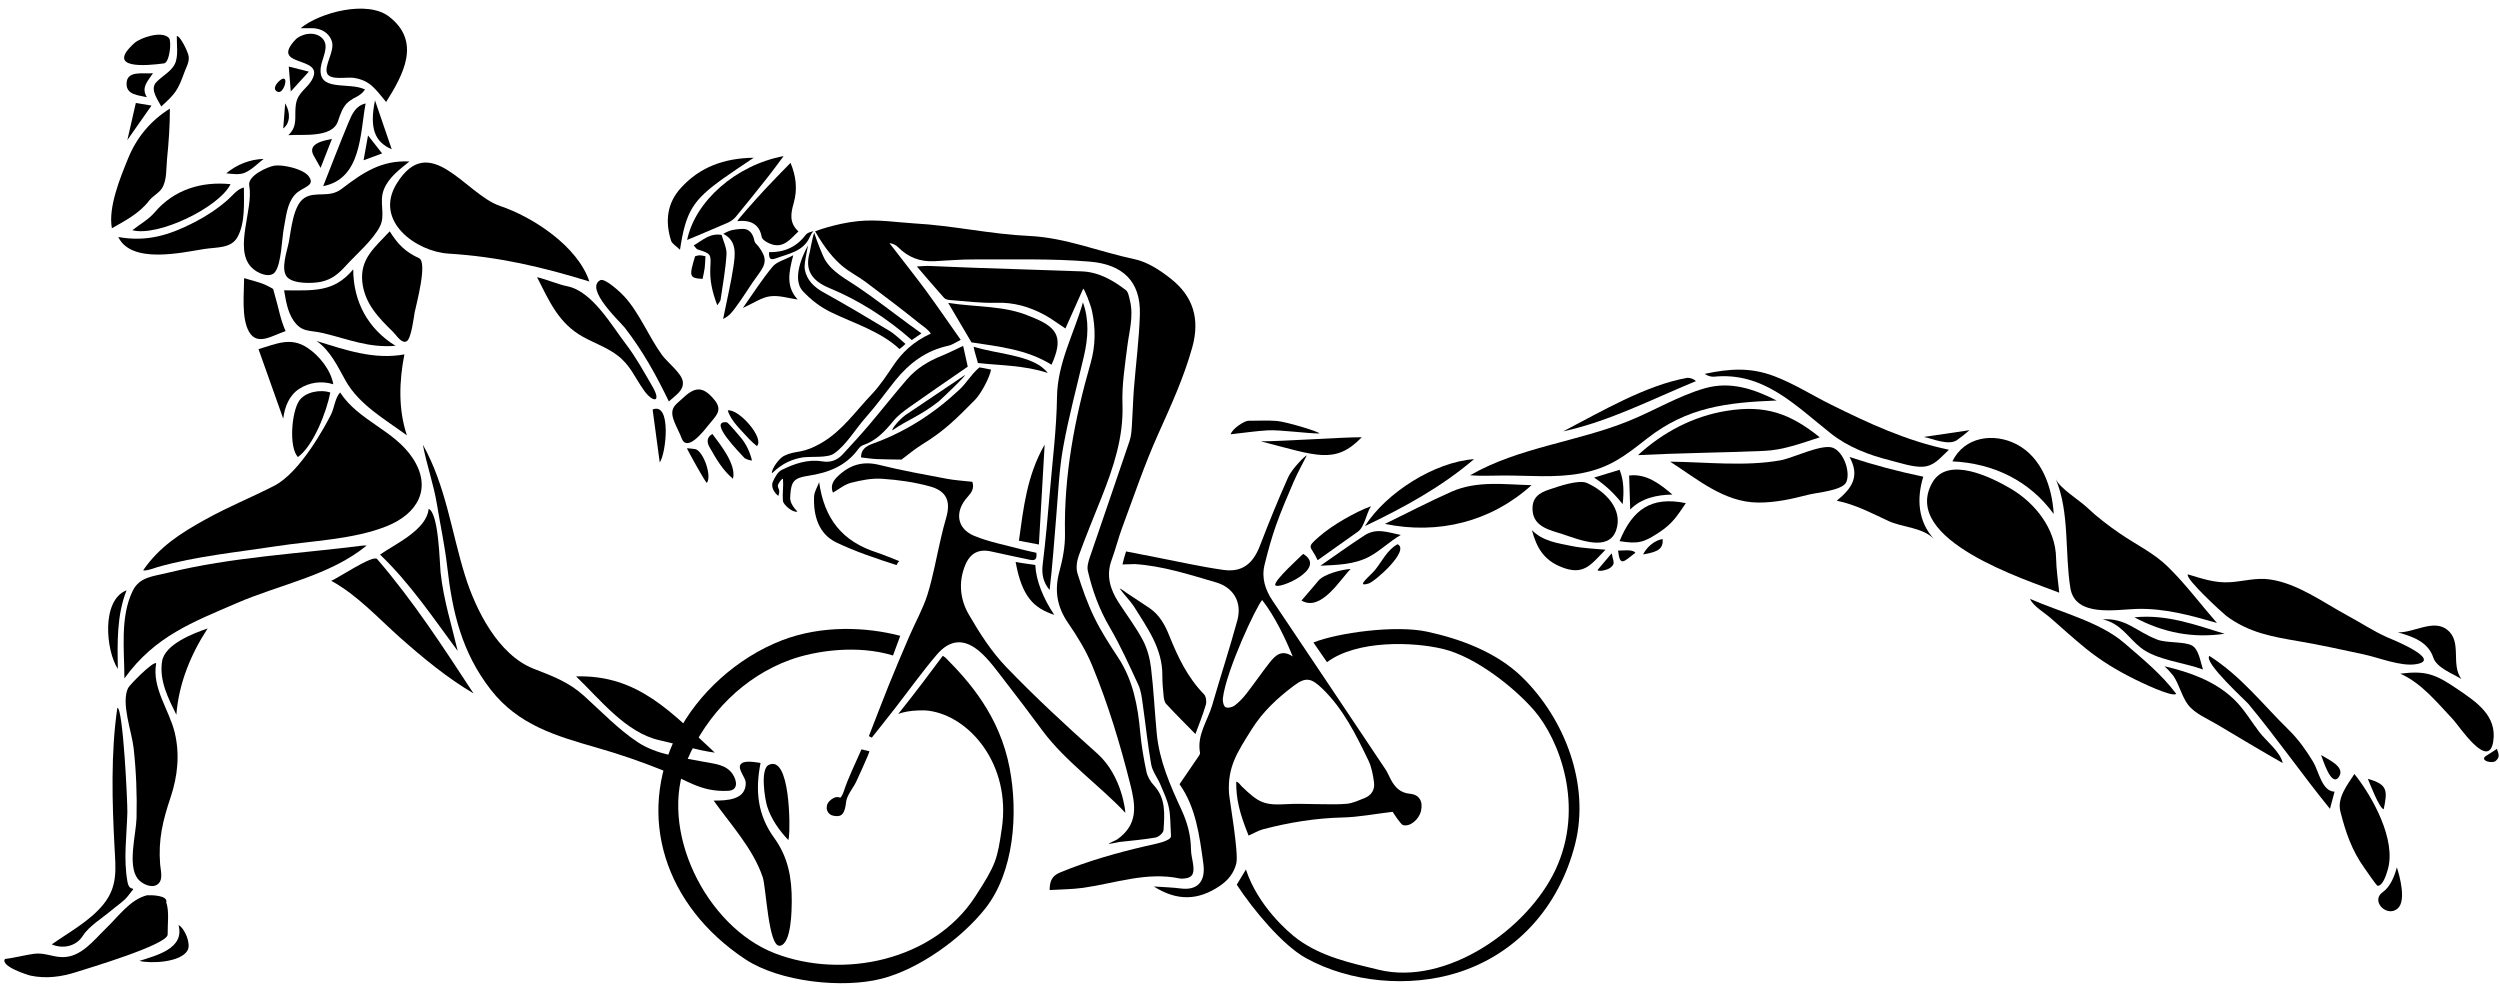 <?xml version="1.0" encoding="UTF-8"?><svg xmlns="http://www.w3.org/2000/svg" xmlns:xlink="http://www.w3.org/1999/xlink" height="1375.8" preserveAspectRatio="xMidYMid meet" version="1.0" viewBox="301.5 479.0 3478.7 1375.8" width="3478.7" zoomAndPan="magnify"><g><g id="change1_50"><path d="M2114.8,1249.7c-3.3,3.5-41,37.3-38.8,43.4C2078.6,1300.5,2149.7,1270.7,2114.8,1249.7z"/><path d="M2352.6,1117.9c-54.7,3.9-122.2,46.4-151.8,93.1C2254.5,1185.5,2307.2,1156.7,2352.6,1117.9z"/><path d="M2136,1287.1c-7.7,9.3-15.6,18.3-23.5,27.5c27,16.3,54-29.5,68.4-43.9C2169,1271.4,2143.9,1277.6,2136,1287.1z"/><path d="M2191.1,1218.7c9.2-6.5,11.8-26.1,18.1-35.3c-22.1,8.1-53.7,26.2-71.8,42c-19.4,16.9-12.1,12.1-2.4,33.1 C2153.8,1245.2,2172.4,1231.9,2191.1,1218.7z"/><path d="M2246.2,1236.3c-14.6,7.8-21.6,23.9-31.6,36.1c-6.3,7.8-28.2,24.5-8.6,18.5C2214.8,1288.2,2263.9,1244.9,2246.2,1236.3z"/><path d="M2553,1245.2c2.7,23.1,7.7,15.4,24,3C2574.1,1242.9,2558,1245.3,2553,1245.2z"/><path d="M2489.7,1239c-20.2-4-41.2-6.8-56.5-22.2c6.5,24.4,16.5,41.6,41.1,51.3c30.8,12.2,40.4-2.8,61.2-24.2 C2520.2,1242.4,2504.8,1242,2489.7,1239z"/><path d="M2200,1224.1c-20.8,13.5-40.8,28-61.2,42.1c23.6-1.2,47.4-1.4,68.7-13c15.3-8.3,28-21.2,43.2-29.8 C2231.6,1219.5,2216.7,1213.3,2200,1224.1z"/><path d="M2524.4,1272.2c2.1,3,14.4-0.6,17.6-3c7.7-6,4.5-8,2.1-20.3C2537.5,1256.7,2530.9,1264.4,2524.4,1272.2z"/><path d="M2321.4,1163.1c-31.4,13.9-61.9,29.9-92.8,44.9c73.9,15.2,147.4-2.7,204-53.9C2395.3,1153.2,2356.6,1147.5,2321.4,1163.1z"/><path d="M3018.2,1121c56.7,2.6,107.3,26.7,141,73.2c-2.2-37.5-16.5-78.6-51.7-97C3076.1,1080.9,3035,1086.3,3018.2,1121z"/><path d="M3227.2,1340.8c25.4,5.7,35.3,25.3,52.9,39.3c21.8,17.4,60.8,20.8,86.8,30.5c-3.8-12-6-28.1-15.2-33.3 c-10.5-5.9-35.6-3.3-48.4-8.3C3273.9,1357.7,3259.8,1338.7,3227.2,1340.8z"/><path d="M3182.4,1297.4c6.7,40.9,63.9,29.7,92.2,28.9c39.2-1.1,74.4,8.9,111.7,19.5c-22.7-25.9-44.1-54.8-68.8-78.7 c-19.6-19-44-30.4-66.3-45.8c-16.3-11.2-31.7-22.9-46-36.5c-10.5-9.9-37.9-26.7-43.2-39.3 C3181.6,1191.8,3174.4,1248.5,3182.4,1297.4z"/><path d="M2509.8,1151.1c-11.8-5.3-40.9,5.2-52.4,9c-14.6,4.8-24.8,11.6-23.3,29.8c1.9,22.5,24.3,26.7,42.1,32.5 c22.9,7.5,63.6,24.7,74.1-5.5C2560.5,1187.4,2534.8,1162.3,2509.8,1151.1z"/><path d="M3024.3,1091.6c6.2-4.4,12.1-9,17.7-14c-21.1,3.1-42.2,6.3-63.4,9.4C2990.7,1089.5,3012.5,1099.2,3024.3,1091.6z"/><path d="M2685.9,1003.2c69-7.2,113.2,39.3,163,78.8c24.2,19.2,53.4,30.3,83.1,37.7c13.5,3.4,31.3,9.6,45.3,8.7 c16-1,24-12.5,36.1-23.6c-58.3-12-111.9-36.8-165.1-63.3c-26.3-13.1-50.7-28.8-78.3-39.2c-33.2-12.5-62.2-10.3-96.4-3.1 C2677.2,1001.8,2681.4,1003.2,2685.9,1003.2z"/><path d="M2392.1,1140.7c35.9-0.3,73.3,3.7,108.9-3c40.3-7.5,61.1-24,92.4-48.5c56-43.9,111.4-50.2,180.3-52.9 c-31.9-16.1-64.3-27.2-100-17c-35.8,10.2-70.3,31-104.9,45.1c-72.1,29.5-154.4,37-221.7,76C2362,1141.5,2377,1140.8,2392.1,1140.7 z"/><path d="M2555.1,1132.7c-11.8,3.6-23.6,7.2-35.4,10.8c16.5,11.3,27.2,21.3,39.7,37C2561.2,1164.3,2561.4,1148,2555.1,1132.7z"/><path d="M2649.6,1004.7c-57.9,10.1-121.1,47.6-173.1,74.6c64.8-14.1,124-45,184.9-70C2658.1,1006.3,2654.1,1004.8,2649.6,1004.7z"/><path d="M3687.5,1394.3c4.5,13.8,27.8,22.6,39,29.5c-15.4-20.6,1.7-52-20.1-68.8c-19.1-14.7-46.3,4.7-68.5,3.9 C3658.3,1364.6,3680.2,1371.9,3687.5,1394.3z"/><path d="M3271.5,1338c40.2,21.5,81.1,29.3,125.5,22.9C3356.2,1348.5,3316.6,1333.4,3271.5,1338z"/><path d="M3325.9,1419.7c8.1,12.3,11.6,28.3,19.9,39.5c9.3,12.6,27.5,20,40.6,27.8c30.4,18,60.7,36.4,91.5,53.8 c-3.4-15.8-23.1-30.7-32.7-43.3c-12-15.8-21.6-32.7-36.2-46.4c-26.3-24.7-61.1-37-95.7-45 C3317.9,1410.2,3322.1,1414.8,3325.9,1419.7z"/><path d="M3430.2,1458.6c39.4,47.4,74.6,98.1,113.4,145.9c2.1-8,4.3-15.9,6.4-23.9c-17.7-0.4-21.9-28.5-29.9-41.7 c-9.7-15.9-20.2-30.8-33.5-43.9c-37.3-36.5-66.2-74.8-110.8-103.3C3367.3,1400.5,3426.2,1453.8,3430.2,1458.6z"/><path d="M3555.8,1560.3c10.3-14.1-15.4-24.8-24.6-30.7C3533.8,1535.7,3545.3,1574.8,3555.8,1560.3z"/><path d="M3663.4,1403.2c38.2-6.1-35.9-35.6-40.8-37.7c-18.9-8.5-37-20.5-55.2-30.3c-33.6-18.2-68.7-44.3-107.2-49.9 c-19.3-2.8-36.1,2.5-55.1,3.8c-20.9,1.5-39.4-4.9-59.2-10.9c-4.8,5.4,49.2,54.6,53.2,57.6c31.2,23.6,64.3,29.2,101.8,35.6 c29.9,5.1,59.7,11.7,89.4,18.1C3611.6,1394,3642,1406.7,3663.4,1403.2z"/><path d="M2587.8,1250.5c22-3.6,28-8.4,27.3-21.4C2604.8,1230.4,2593.2,1239.5,2587.8,1250.5z"/><path d="M3759.5,1531.7c-6.6,6.2,10.1,10,14.6,6.2c6.1-5.3,4.7-9,1.7-17C3776.5,1521.1,3759,1531.8,3759.5,1531.7z"/><path d="M3770.8,1510.6c5.5-35.8-23.6-54.9-49.5-72.5c-30.4-20.7-43.6-26.3-79.9-21.7c29.9,13.1,52,41.1,73.9,64.2 C3722.8,1488.5,3764.5,1552.1,3770.8,1510.6z"/><path d="M3558.1,1608.2c7.3,28.9,16,54.4,33.5,78.7c1.2,1.7,16.9,24.7,18.3,24.7c7.7,0,12.4-16.8,13.9-21.8 c12.9-41.7-21.5-103.1-46.2-133.8C3567.9,1571.1,3553.3,1588.8,3558.1,1608.2z"/><path d="M2870.6,1149.8c6-13.9-3.4-41.4-18.3-47.6c-15.1-6.3-56.2,14.3-73.2,17.3c-49.7,8.9-103.3,2.4-153.6,1.9 c37.9,24.3,74.9,56.4,122,56.9c24.4,0.2,46.9-4.9,70.2-10.9C2829.1,1164.4,2865.4,1161.7,2870.6,1149.8z"/><path d="M2756.3,1106.4c26.7-1.1,52.2-10.8,77.4-18.9c-41.5-33.3-75.7-45.5-129.8-36.8c-46.5,7.5-88.7,29.9-123.2,61.6 C2639.2,1109.3,2697.7,1108.9,2756.3,1106.4z"/><path d="M2568.4,1140.7c0.5,15.8,1,31.5,1.5,47.3c15.5-15.9,37.3-20.5,58.7-20.8C2611.6,1152.6,2592.3,1137.6,2568.4,1140.7z"/><path d="M2555.1,1232c25.8,4,33.1,2.5,56.4-13.1c17.3-11.6,24.1-22.4,35.8-39.8C2599.5,1169.3,2573.2,1187.5,2555.1,1232z"/><path d="M3162.5,1255.5c-0.6-40.6-29.1-76.5-63-96.5c-26.4-15.5-87.8-46.5-109.3-8.3c-44.9,79.8,131.3,135.2,176.7,153 C3165.3,1287.7,3162.8,1271.7,3162.5,1255.5z"/><path d="M3257.3,1373.7c-33.7-29.3-90.2-43.3-131.1-61.4c4.4,10.1,20.6,19.6,28.8,26.8c16,14.1,31.9,28.4,48.4,41.9 c21,17.1,43.9,31,68.2,43c6.2,3.1,52.3,25.7,58.1,20.5C3309,1416.9,3283.3,1396.2,3257.3,1373.7z"/><path d="M2977.7,1142.3c-35.2-7.3-68.4-16.1-102.6-27.4c14.5,26.4,4,43.2-17.8,60.8c26.5,5.5,48,17.2,72.1,28.3 c20.2,9.2,46.9,8.6,63.1,24.9C2970.2,1204.4,2968.3,1172.8,2977.7,1142.3z"/><path d="M3617.1,1720.3c-17.8,12.4,6.2,36.4,21.1,22.5c11.6-10.8,2.5-44.7-1.5-56.9C3633.5,1697.8,3627.8,1712.8,3617.1,1720.3z"/><path d="M3618.4,1605c5.5-26.6,5.3-34.4-22.1-42.3C3598.3,1567.2,3612.2,1604.2,3618.4,1605z"/></g><g id="change1_2"><path d="M823.3,618.7c-7.7,38-0.9,57.7,23.3,68C839.4,665.5,831.5,642.7,823.3,618.7z"/></g><g id="change1_3"><path d="M786.2,650c-12.1,29.2-23.4,58.6-35,88c53.3-10.2,51.3-73.2,59-115C796.3,626,791.1,638.2,786.2,650z"/></g><g id="change1_4"><path d="M807.4,702c8.6-3.2,17.2-6.3,25.8-9.5c-6.5-8.3-13.1-16.6-19.6-25C811.5,679.1,809.4,690.5,807.4,702z"/></g><g id="change1_5"><path d="M1091.2,877.4c-14.5-3-28-9.3-42.4-12.7c17,33.3,29.9,64.2,64.1,83.1c16,8.9,33.2,14.6,47.9,25.8 c18,13.8,23.9,30.5,36.6,48.4c12.5,17.7,25.3,17.6,11.8-5.5c-11.6-19.8-22.5-40-36.4-58.2C1152.7,932.1,1125.8,884.5,1091.2,877.4z"/></g><g id="change1_6"><path d="M853.4,734.6c-31.9,51.9,26.8,94.4,72.2,97.3c69.4,4.3,129.7,18.4,196,38.8c-16.4-49.1-78.2-89.6-124.5-105.2 C949.3,749.3,899.4,659.8,853.4,734.6z"/></g><g id="change1_7"><path d="M776.5,742.1c-17,12.9-36.3,2.5-51.5,12.4c-15.6,10.1-18.4,44.8-21.5,60.9c-2.3,12.3-12,38.5-2.5,49.1 c8.9,10,36.5,9,47.7,6.5c14.8-3.3,24-11.2,34-22.2c14.5-15.9,37.7-35.7,47.4-54.6c8.3-16.2-1.5-33.7,5.5-51.4 c6.7-17,21.9-28,35.6-39.1C831.9,701.7,806.2,719.4,776.5,742.1z"/></g><g id="change1_8"><path d="M737.8,695.2c3.2,5.8,6.5,11.6,9.8,17.4c5.3-13.4,10.5-26.8,15.8-40.3C753.6,674.4,728.5,678.2,737.8,695.2z"/></g><g id="change1_9"><path d="M771.6,648.1c3.3-9.5,6.6-20.8,14.8-27.4c9.5-7.7,15.7-6.9,23.1-17.2c-23.2-11.1-66.3,4.2-61.6-31.1 c1.7-12.6,12.7-29.3,2.1-40.1c-10.8-11-30.2-5.9-37.6,2.1c-36.1,38.7,39.8,21.9,24.1,53.9c-7.1,14.5-20.5,18.1-23.3,36.1 c-2.5,16.1,3.5,29.7-10.5,42.7C721.7,665.6,763.5,671.4,771.6,648.1z"/></g><g id="change1_10"><path d="M731.2,578.7c-9.3-2.4-18.6-4.7-27.9-7.1c0.9,11.6,1.8,23.2,2.8,34.7C714.4,597.1,722.8,587.9,731.2,578.7z"/></g><g id="change1_11"><path d="M697.2,588.7c-4.4-2.6-20.9,14.5-8.8,18.2C695.2,609,701.5,591.3,697.2,588.7z"/></g><g id="change1_12"><path d="M698.3,622.8c-0.9,11.6-1.8,23.2-2.7,35C705.2,650.5,706.2,636.1,698.3,622.8z"/></g><g id="change1_13"><path d="M734.4,518.2c12.9-0.2,24.7,5.6,28.9,18.4c4.4,13.4-11.5,34.2-6.5,44.7c4.6,9.7,27.3,4.6,36.7,6 c23.3,3.5,30.5,16,45.3,33.6c23.7-37.8,49.5-84,3.8-119c-29.9-22.9-95.6-5.9-122.8,16.3C724.6,518.2,729.5,518.2,734.4,518.2z"/></g><g id="change1_14"><path d="M1219.1,1509c25.8,5.8,50.9,13.6,77.1,17.3c-59.6-54.9-106.4-108.7-193.1-106.1C1136.2,1451.8,1172.2,1498.5,1219.1,1509z"/></g><g id="change1_15"><path d="M851.9,960.2c-38.4-23.6-58.8-61.5-58.9-106.4c-27.1,32.6-55.6,29.2-96.2,29.2c2.5,14.2,4.7,29.5,12.9,41.7 c11.9,17.6,22.7,13.2,41.8,17.9C787,951.2,814.3,963.2,851.9,960.2z"/></g><g id="change1_16"><path d="M782.5,1008.9c19,33.6,55,53.7,85.2,75.9c-12.2-36.5-10.8-75.3-3.5-112.7c-42,7.9-82.5-6.3-122.1-18.6 C761.5,967.3,771.3,988.9,782.5,1008.9z"/></g><g id="change1_17"><path d="M884.5,838.2c-19.2-8.7-29.7-19.7-40.7-37.3c-20.5,22.1-41.8,38.1-38.1,70.9c3.4,29.8,22.6,49.4,43,69.3 c4.3,4.2,11.5,16.3,18.5,12.9c6.6-3.3,10.1-33.8,11.3-40.3C880.8,902.2,896.8,843.8,884.5,838.2z"/></g><g id="change1_18"><path d="M1171.2,935.4c25.1,32.6,43.2,65.3,61,102.2c9.4-8.7,21.8-15.6,19.2-28.7c-2.3-11.2-21.8-26.4-28.5-35.6 c-18.6-25.5-31.4-58.5-52.6-81.7c-5.3-5.8-27.1-26.2-33.6-22.7C1114.6,881,1165.1,927.4,1171.2,935.4z"/></g><g id="change1_19"><path d="M1209.6,1048.8c3.3,24.5,6.6,49.1,9.9,73.6C1228.3,1111,1236.3,1038,1209.6,1048.8z"/></g><g id="change1_20"><path d="M1399.3,1643.5c1.8-12.4,2-114.9-28.2-100.1c-12.1,5.9-5.2,47.7-2.2,57.4c5.6,17.9,16.9,33.8,29.6,47.2 C1398.8,1646.5,1399.1,1645,1399.3,1643.5z"/></g><g id="change1_21"><path d="M1249.8,1088.4c7.4,20.7,30.5-9.2,36.2-16.3c11.8-14.7,21.8-21.8,9.6-36.7c-16.9-20.6-28.1-17.6-45.2-1.3 c-7.4,7-13.4,10.3-13.5,19.7C1236.9,1063.7,1246.5,1079,1249.8,1088.4z"/></g><g id="change1_22"><path d="M1337.5,1116.4c3.2,1.9,6.7,3.1,10.4,3.4c-2.8-11.3-7.6-22.1-15-31.2c-1.8-2.2-18.2-21.8-20.1-22 C1285.8,1063.8,1330.6,1108.7,1337.5,1116.4z"/></g><g id="change1_23"><path d="M1288.5,1100.7c9.6,16.8,18.1,32,32.9,44.5c5.1-19.9-18-48-28.6-62.3C1285.4,1086.8,1284.6,1093.8,1288.5,1100.7z"/></g><g id="change1_24"><path d="M1269.4,1104c-0.6-0.2-12.3-1.6-12.1-1.1c1.9,4.1,26.4,48.9,27.8,47.9C1292.3,1141.6,1280.6,1107.7,1269.4,1104z"/></g><g id="change1_25"><path d="M1344.3,1090.3c3.3,3.3,6.7,6.5,10.4,9.4c11-10.4-24.4-51.7-40.5-49.7C1318.3,1064.9,1334.1,1078.8,1344.3,1090.3z"/></g><g id="change1_26"><path d="M648.3,737.1c6.3,32.7-21.7,87.5,2.7,113.5c9.2,9.8,26.6,15.5,33.1,7.1c9.1-11.7,9.5-46.6,12.4-61.5 c3-15.3,4.2-33.5,15-45.9c10.2-11.7,30.2-11.9,19.4-26.2c-7.7-10.2-36.1-16.4-47.6-14.6C673.4,711.2,645.8,723.6,648.3,737.1z"/></g><g id="change1_27"><path d="M495.5,1816.1c15.6,3.9,58.2,2.3,67.2-15.1c4.7-9.2-4.3-30.5-12.8-34.8C558.9,1799.3,518.2,1808.6,495.5,1816.1z"/></g><g id="change1_28"><path d="M830.3,1250.7c41.7,39.8,73.9,88,108.1,134.1c-8.8-37.5-19.7-70.7-23.9-109.8c-1.2-11-2.3-82-16.6-88 C895.4,1216.4,851,1236.1,830.3,1250.7z"/></g><g id="change1_29"><path d="M518.8,1401.8c-5.1-2.4-37.3,30.7-39.1,34.6c-10,21,5.1,60.4,7.7,83.3c3.6,32.3,4.9,65,4.1,97.5 c-0.6,22.3-12.9,66.1,1.7,84.6c5.3,6.8,18.6,13.6,26.9,8.2c9.2-5.9,4.9-19.4,4.2-28.4c-2.7-34.3,3.7-60.8,14.6-93.2 c9.8-29.2,13-59.9,5.7-90.1C536.7,1466,512.7,1436.6,518.8,1401.8z"/></g><g id="change1_30"><path d="M642.3,719.3c9.9-4.3,17.7-12.8,26.1-19.2c-19.3,0.6-37.3,7.8-52.1,20.1C624.5,720.9,634.5,722.7,642.3,719.3z"/></g><g id="change1_31"><path d="M416.8,1781.1c8.7-13.7,27.7-25,39.9-35.5c7.1-6.1,16.6-12,22.5-19.4c15.4-19.2,2.9-2.6-0.3-20c-5.8-32.1-1.1-63-0.2-96.5 c0.4-12.7-5.9-145.7-13.9-145.9c-9.2,62.1-7.3,131.8-3.9,194.6c1.6,30,4.7,54.1-15.6,79.1c-18.8,23.1-47.8,38.7-71.8,55.6 C389.1,1799.7,407.4,1796,416.8,1781.1z"/></g><g id="change1_32"><path d="M477.6,1300.4c-35.4,13.7-28.8,84.1-12.1,109.4C464.8,1373,463.9,1335.1,477.6,1300.4z"/></g><g id="change1_33"><path d="M534.8,1779.3c-0.3-12.3,2.5-33-2-44.4c3-10.4-21.2-10.4-26.5-10.2c-23.6,5.8-39.6,29.1-57,45.8 c-17.3,16.7-35.2,41.1-61.6,40.3c-14.2-0.4-24.9-6.7-39.7-4.5c-13.3,1.9-26,5.5-39.6,7.1c-6.9,10.3,32.7,22.6,35.7,23.2 c22,4.6,43.2,1.6,64.3-5.2C422.8,1826.7,535.2,1793.5,534.8,1779.3z"/></g><g id="change1_34"><path d="M1378.7,1644.8c-23.4-32.3-26.4-66.2-18.9-104.2c-6-0.5-24-5-28.2,2.8c-3.4,6.3,7.5,17.9,7.6,24.7 c0.4,24.4-26.8,24.9-44.7,24.9c23.8,33.4,55.1,67.2,68.3,106.6c4.8,14.1,7.9,97.1,23.7,95.4c16.6-1.8,16.6-51.9,16.7-61.6 C1403.4,1700.2,1398.1,1671.6,1378.7,1644.8z"/></g><g id="change1_35"><path d="M1315,1579.4c14.6-0.8,11.6-14.9,6-23.2c-9.2-13.6-25-14.2-39.7-17.1c-30.8-6-66.2-9.8-92.8-27.6 c-27-18.1-50.2-42.4-74.2-64.1c-21.5-19.5-43.7-27.5-70.1-37.8c-49.6-19.4-80.8-82-95.7-130c-19.2-62-26.5-124.2-58.6-181.9 c5.3,28.4,15,54.8,19.7,83.6c4.7,28.9,10.9,57.2,14.2,86.3c7.2,63.6,20.5,119.6,60.6,171.1c38,48.8,89.7,64.1,147.3,80.6 c30.7,8.8,61.3,19.2,90.9,31.1C1257.2,1564.4,1276.5,1581.4,1315,1579.4z"/></g><g id="change1_36"><path d="M806.9,1238.1c-90.4,11.5-182.8,16-271.4,37.8c-21.4,5.3-39.8,5.6-49.5,25.6c-17.6,36.2-11.4,82.8-11.4,121.5 c42.5-59,95.5-78.4,156.1-104.7c59.5-25.9,130-38.3,181-80.2C810,1238,808.5,1238.1,806.9,1238.1z"/></g><g id="change1_37"><path d="M826.3,1256.9c-5.5-6.5-54.1,26.3-63.9,30.3c35.9,19.4,65.8,52.4,96,79.2c32,28.3,65.1,55.7,102,77.5 C917.5,1378.5,877.3,1316.3,826.3,1256.9z"/></g><g id="change1_38"><path d="M527,1399.3c-4.1,26.8,8.5,51.1,19.9,74.3c3.3-43.3,19.9-83.9,43.5-120.1C570.9,1360.1,530.6,1375.5,527,1399.3z"/></g><g id="change1_39"><path d="M505.9,614.3c-8.5-13.6,1.4-22.6,8.5-33.4c-13.5,1.3-37.1-4.7-36.8,15.2C477.8,611.1,494,611.4,505.9,614.3z"/></g><g id="change1_40"><path d="M521,1268c53.8-15.2,110.1-20.5,165.3-29c49.2-7.6,106.9-9.2,153.3-27.8c43.9-17.6,63.3-53.3,36.3-94.5 c-25.8-39.3-75.6-52.1-101.1-91.6c-7.2,7.6-8,21.6-12.8,30.9c-6.8,13.5-42,80-79,99c-32.6,16.7-62.7,28.5-96,47 c-35,19.4-63.8,38-86.3,70.5C504.2,1274.2,518.4,1268.7,521,1268z"/></g><g id="change1_41"><path d="M529.7,567.2c7.8-1.1,10.9-30.9,6.9-35.3c-9.8-10.8-39.9-0.3-47.9,6.9C447.1,576.1,505.9,570.4,529.7,567.2z"/></g><g id="change1_42"><path d="M518.7,593.7c-8.9,9.9,2.6,24.2,7.2,33.4c19.2-17.4,23.1-22.1,32.2-47.6c2.6-7.1,6.8-13.8,6-21.6 c-0.5-5.7-11.4-28.8-16.6-28.8c-0.3,11.9,2.6,28.1-2.8,39.1C539.7,578.7,526.2,585.3,518.7,593.7z"/></g><g id="change1_43"><path d="M509,758.2c4.8-6.4,13.3-10.3,17.6-16.8c7.4-11.3,6-27.8,7.3-40.8c2.4-23.8,4-46.6,4-70.5c-26.5,16.6-45.9,39.5-58,69 c-11.2,27.3-28.1,68.7-22.7,97.5C475.9,786,495.7,775.7,509,758.2z"/></g><g id="change1_44"><path d="M516.9,774.3c-8.8,10.3-20.8,16.8-31.3,25c35.1,9.6,120.4-31.3,136.7-64C581.9,731.1,543.6,742.9,516.9,774.3z"/></g><g id="change1_45"><path d="M490.5,622.3c-3.9,17.2-7.8,34.4-11.8,51.6c11.2-16,22.4-32,33.6-48C505.1,624.7,497.8,623.5,490.5,622.3z"/></g><g id="change1_46"><path d="M717.7,1036.8c-10.2,15.2-14.7,63.8-1.7,78.2c21.7-15.7,40-63.2,45.1-89.8C747.5,1020.5,726.2,1024.2,717.7,1036.8z"/></g><g id="change1_47"><path d="M717.8,1020.1c14.2-9.2,31.3-11.5,47.5-6.4c-3.5-20-19.8-40.3-36.7-51.2c-23.2-15-42.9-4.8-67.4,2.3 c11.5,32.3,22.9,64.6,34.4,96.8C697.6,1045.4,703.6,1029.4,717.8,1020.1z"/></g><g id="change1_48"><path d="M640.9,739.9c-9.6,2.2-15.7,11.3-22.9,17.5c-14,12.2-29.2,22.2-45.6,30.7c-35.4,18.3-66.8,27.8-106.3,20.7 c18.3,38,88.4,21.6,119.5,16.7c18.1-2.8,37.5-0.6,46.4-16.7C642.8,789.4,640.9,761,640.9,739.9z"/></g><g id="change1_49"><path d="M698.9,939.7c-7.7-17.3-9.5-32-14.8-49.3c-3.6-11.7,0.2-7.9-11-13.9c-8.9-4.7-22.3-7.4-31.9-10.5c0,20.5-4.1,55.5,6.8,74.6 C659.6,960.8,680,946,698.9,939.7z"/></g><g id="change1_1"><path d="M1495.5,1104.2c1.7-2.4,4.3-4.9,7-5.8c18.2-6.2,30.4-19.3,42.2-33.7c6.1-7.5,14.3-13.5,22.2-19.2 c26.3-18.7,53-36.8,81.2-56.3c-1.8-8.2-4.1-18.6-6.4-28.9c-11.2,5.2-20.4,9.9-29.9,13.8c-18.5,7.4-35.2,17.6-48.2,32.7 c-18,20.8-35,42.5-52.8,63.5c-11.9,14-24.3,27.5-36.8,41c-7.6,8.2-16.8,11.6-28.2,9.7c-20.3-3.3-39,3.2-56.6,11.9 c-5.6,2.8-9.6,10.4-12.4,16.7c-1.5,3.3-1.9,11.4,7.6,19.5c4.2-10-2.4-10.5,0-16.3c2.6-5.2,5.7-7.8,6.6-7.7c0.9,13.1-1,18-0.1,31.1 c0.8,5,13.3,16.5,20.2,14.7c-11.1-11.7-10.3-17.5-9.9-23.1c1.2-19.5,5.6-23.8,25.3-26.8 C1453.8,1136.8,1478.4,1127.6,1495.5,1104.2z"/><path d="M1561.3,957.4c-7.4-6.1-14.2-13.2-22.3-18.1c-30.3-18.3-60.8-36.4-91.8-53.6c-13.3-7.3-23-17.1-25.8-31.5 c-1.4-7,2.6-23.2,4.4-33.6c-1.2,2.4-25.4,44.1-7,63.7c11.5,12.2,24,21.9,39.3,29.3c30.6,14.9,69.3,26.7,95,51.1 C1553.3,964.6,1561,958.7,1561.3,957.4z"/><path d="M1499.6,1115.5c8,0.9,15.1,2,22.2,2.3c11.3,0.5,22.6,0.5,34,0.7c0,0,0.1,0,0.1,0c9.4-7,18.5-14.7,28.5-20.9 c31.7-19.4,47.8-36,73.7-62.1c8.7-8.8,20.8-31.9,22.4-42.2c-4.3-1.1-15.3-2.9-16.2-3.1c-12.9,11.4-17.3,21.2-27.8,31 c-35.2,33-75,58.8-120.5,75.1C1505.8,1100,1499.5,1105,1499.6,1115.5z"/><path d="M1405.3,834.2c-12.4,6.6-23,9-28.6,15.7c-14.4,17.2-26.5,36.3-41.5,57.6c14.8-6.6,25.8-14.6,37.8-16.2 c12.4-1.7,25.7,2.7,38.5,4.5C1395.2,878.2,1398.8,858.5,1405.3,834.2z"/><path d="M1644.3,1000.8c-20.3,13.8-62.8,42.2-83.1,55.9c-8.7,6.5-19.4,19.3-17.9,21.1c19.8-14.1,38.2-19.7,64.5-40.3 C1614.8,1031.2,1645.3,1002.2,1644.3,1000.8z"/><path d="M1768.5,1334.6c-15.3-23-25.4-47.4-26.4-69.4c-5.1-1.1-17.5-2.2-27.4-4.3C1723.6,1309.4,1739.6,1324.9,1768.5,1334.6z"/><path d="M1755.1,1097.7c-24.9,43.4-29.4,88.4-35.8,133.7c8.2,1.6,15.9,3,27.8,5.3C1749.8,1190.2,1752.4,1145.6,1755.1,1097.7z"/><path d="M1759.2,997.9c0.3-0.8-6.2-7.1-11.1-10.3c-23.8-15.1-60.2-16.6-91.9-26.1c1.8,9.2,5.3,18.8,6,22.6 C1691.5,987.5,1726.6,987.1,1759.2,997.9z"/><path d="M1455.5,879.8c41.9,17.4,80,41.8,114.7,72.4c2.8-1.9,6-4.1,13.5-9.3c-7.6-5.5-13.1-9.4-18.5-13.4 c-23.2-17.1-46-34.8-69.8-51c-16.9-11.5-35.6-20.5-46.2-38.5c-2.5-4.2-11-25.3-14.5-36.4c-0.1-0.2-0.1-0.4-0.2-0.6 c-2.2,4.4-6.1,26.8-6.3,27.2C1421,854.9,1431.2,869.7,1455.5,879.8z"/><path d="M1809.8,974.4c5.7-24.8,7.6-49.6-1.4-74.7c-12.5,43.9-35.5,84.3-36.1,132c-0.6,43.5-6.1,86.8-9.8,130.2 c-2.9,34.2-5.9,68.4-10.1,102.4c-1.7,13.6,0.7,25,9.6,35.7c4.1-34,6.3-67.9,9.2-101.8c2.7-32.4,4-65.1,9.7-96.9 C1788.6,1058.7,1800,1016.7,1809.8,974.4z"/><path d="M1380.9,838.6c17.8-6.7,38.4-9.5,47.3-29.7c1.6-3.6,3.3-6.3,5.3-8.2c-1.2,0.3-2.3,0.6-3.5,0.9c-2.7,0.7-5.8,2.1-7.4,4.2 c-12.7,16.9-29.9,24.5-51,24.1C1371.5,837.4,1372.3,841.8,1380.9,838.6z"/><path d="M1356.9,821.9c-1.8-2.4-4.9-4.5-5.5-7.2c-2.2-11-7.3-18.4-19.6-17.1c-9,0.9-13.2,0.8-23.9,6.8c19.7,9.9,16.6,29.3,14,46.6 c-3.5,23-9,45.8-14.2,71.8c8.9-4.3,12.4-9.5,16.9-15.4c11.1-14.6,21.2-32.1,32.2-46.7C1368.3,845.6,1368.5,837.3,1356.9,821.9z"/><path d="M2196.4,1087.4c-29.2,0-108.7,5.7-140.5,5.7C2133.8,1113.1,2159.3,1125.8,2196.4,1087.4z"/><path d="M2077.8,1064.7c-12.8-0.9-25.7-0.2-39.5-0.2c-5,0.2-21.6,10.3-24.4,18.8c18.8-2,35.3-4.6,51.9-5.5 c16.8-0.9,54.8,4.4,71.6,4.4C2137.6,1079.7,2090.8,1065.7,2077.8,1064.7z"/><path d="M1327.5,786.7c17.9-2.1,30.9,4.2,33.8,21.8c0.7,4.4,9.3,9.2,15.2,10.8c15.7,4.4,24.6-7.3,36-18.3 c-13.3-12.2-10.5-25.7-6.5-39.7c5.5-19.3,3-37.8-4.5-55.7c-13,13.4-25,25.5-36.6,38C1353,756.5,1327.2,785.4,1327.5,786.7z"/><path d="M1268.7,835.6c-8.6,28.6-8,30.2,10.4,31.5c1.2-5.9,2.4-10.6,3-15.4c0.6-5.2,0.7-10.4,1-16.2c-3.6-0.6-5.9-1.3-8.2-1.2 C1272.8,834.3,1270.6,835.1,1268.7,835.6z"/><path d="M1305.6,805.9c-15.9-2.9-26.3,7.1-38.8,14.7c2.9,3,3.9,5.1,5.4,5.5c18.7,6,18.8,5.9,17.7,25.4 c-0.9,17.1,2.4,33.3,9.7,52.3c2.6-4.2,4.2-5.7,4.5-7.3c3.1-21.1,7-42.2,8.3-63.4C1313,824.2,1308.1,815,1305.6,805.9z"/><path d="M1307.8,727.4c12.9-9.2,26.2-17.9,42.5-28.9c-41.6,0.6-75,13.1-101.2,41.8c-19.6,21.4-22.3,46.8-13.8,73.6 c1.4,4.4,7.1,7.4,12.4,12.6C1255.8,773.2,1265.5,757.6,1307.8,727.4z"/><path d="M1325.5,780.5c15.1-18.3,30-36.9,44.7-55.5c6.9-8.7,13.3-17.6,21.7-28.8c-66.8,12.6-123.2,63-134.3,116.7 c18.9-8,38-15.8,56.8-24.1C1318.6,787,1322.6,783.9,1325.5,780.5z"/><path d="M2011.6,1582.4c-2-36.9,11.6-56.5,31.6-88.6c15.3-24.4,35.9-43.6,58.6-60.6c16.6-12.5,24.3-10.9,39.8,4.1 c29.3,28.4,46.8,64.2,64.1,100.1c4.4,9.2,6.3,19.8,7.7,30.1c1.4,10-3.3,18.1-13.1,22c-7.9,3.1-16,7-24.3,7.9 c-20.2,2.1-62.6-0.8-82.9,0.5c-32.6,2-39.9-1.6-64.1-25c-0.5-0.5-4.9-6.6-7.3-6.1c-0.3,23.7,4.4,43.2,17.2,74.9 c7.9-3.5,13.8-7.1,20.2-8.8c36.3-9.5,73-15.5,110.7-16.4c22.2-0.5,44.3-4.9,69.6-7.9c0.6,1.1,11.1,17.6,14.4,18.5 c9.7,2.7,22.1-7.6,25-19.7c3-13-2.1-22.7-15.4-23.9c-13.7-1.3-20.8-9.1-26.6-19.8c-2.6-4.8-4.6-10.1-7.7-14.6 c-23.1-34.7-127.4-190.5-156.5-233.7c-10.4-15.4-16-32-11.5-50.4c4.5-18.4,9.5-36.8,15.8-54.6c7.3-20.7,16-40.9,24.7-61 c5.4-12.5,12.1-24.4,18.2-36.6c-1.4-0.8-20.6,18.5-25.8,30.2c-14,31.3-26.9,63.1-39.2,95.1c-9.7,25.3-24.7,37.6-51,33.9 c-32-4.5-63.6-11.8-95.4-17.9c-13.5-2.6-26.9-5.2-40-7.8c-2.2,7-3.9,12.9-5,18.1c4.2-0.1,15.9-0.6,17.3-0.5 c38.9,2.6,75.7,14.6,112.7,25.4c24.8,7.2,36.7,27.9,29.8,53.1c-10.8,39.5-23.6,78.4-34.9,117.7c-6.3,21.9-21.6,41.5-17,66.3 c0.3,1.5-1,3.5-2,5c-8.4,12.4-16.9,24.7-26.5,38.8c22.8,32.2,27.7,71.2,33.1,110.1c3.9,27.7-10.4,37.7-31.2,35 c-11.6-1.5-23.4-1.8-37.7-2.8c32.8,20.8,62.2,19.3,91.7-0.7c11.8-8,19.6-17.6,23.1-31.4 C2025.4,1666.2,2012.1,1590.7,2011.6,1582.4z M2006.8,1463c-2.8-1.5-4.2-8.3-3.7-12.5c4.7-38.8,46.9-128.5,54.7-136.6 c18.1,23.4,32.5,54,42.5,78.6c-15.3-10.4-24.2-1.5-32,8.3c-11,13.9-21,28.7-31.9,42.7c-4.8,6.2-10.3,12.2-16.6,17 C2016.5,1463.1,2009.9,1464.7,2006.8,1463z"/><path d="M2436.2,1719c0.1-0.2,0.2-0.3,0.2-0.3C2436.4,1718.7,2436.3,1718.8,2436.2,1719z"/><path d="M2287.5,1358c-44.6-9.7-125.3,1.7-158.4,15c7.4,10.7,13.8,20,18.9,27.4c41.7-31.1,119.8-28.5,161.5-18.4 c45.2,10.9,99.2,53.6,126.9,85.7c34.9,40.5,70.9,133.6,29.4,221.8c-38.8,82.6-151.7,161.8-245.9,138.9 c-39.7-9.6-78.7-17.9-112.5-42.4c-13.5-9.8-55.7-46.7-72.2-97.1c-4.4,7.3-8.4,13.8-12.8,21.1c23.4,35.7,64,84.2,96,102 c62.2,34.5,144.2,41.4,211,20.5c79.8-25,141.1-88.8,164-179.6c20.6-82.2-14.4-173.9-74.5-232.3 C2383.9,1386.8,2334.6,1368.2,2287.5,1358z"/><path d="M2432.1,1724.6c1.4-1.9,2.4-3.3,3.1-4.3C2434.4,1721.4,2433.3,1722.9,2432.1,1724.6z"/><path d="M1613.4,1391.5c-16.8,22.6-35.3,47.5-62.1,81.1c15.2-6.6,42.1-5.1,41.9-4.7c57.2,7.2,115.5,74.8,102.3,163.9 c-6.3,42.8-7.7,49.8-37.3,95.2c-57.5,88.3-183.3,115.3-278.5,78.5c-96.2-37.1-163.1-172.9-122.3-268.3 c28.2-66,80-116.8,143.1-139.9c36.2-13.2,94.4-21.3,143.6-6.2c3-8.2,6.5-17.5,10.1-27.4c-47.5-12.4-109.3-15.1-164.9,6.4 c-61.7,23.9-117,73.7-145.9,131.2c-57.1,113.9-16.7,238.4,95.2,312.5c47.7,31.6,135.6,41,189.9,27 c51.8-13.4,110.7-55.6,143.8-97.4c40.4-51,46.1-132.5,34.1-195.5c-13.9-73.3-57-121.3-89.3-153.8 C1615.9,1393.2,1614.6,1392.3,1613.4,1391.5z"/><path d="M1828.4,1527.6c-43.5-38.8-86.4-78.5-126.8-120.5c-20.5-21.3-37.1-47.2-52-73c-12.2-21-14.8-45.2-4.9-69 c7.1-16.9,19.1-22.7,36.7-18.6c17.8,4.1,35.7,7.6,53.6,11.5c8,1.7,9.4-2.3,8.6-9.8c-7.4-1.7-14.6-3.1-21.6-5 c-21.8-5.9-44.3-10-65-18.6c-24.2-10.1-27.4-33.6-9.6-53.6c5.6-6.2,10.2-12.1,7.1-21.6c-12-1.4-24.2-2-36.1-4.3 c-31.2-5.9-62.6-11.5-93.4-19.2c-22.6-5.6-40.6-0.3-57.1,15.2c-7.6,7-11.1,14.1-7.4,23.4c8.4-4.8,16.2-11.4,25.1-13.7 c14.1-3.6,29.1-6.6,43.4-5.6c22.5,1.5,45.2,4.7,66.8,10.7c23.2,6.5,28.9,21,22.2,43.8c-2.8,9.4-5.1,18.9-7.3,28.4 c-6.2,26.2-10.7,52.9-18.7,78.4c-6.4,20.2-17.2,39-25.6,58.7c-9.7,22.5-19.2,45-28.4,67.7c-9.4,23.4-18.3,47-27.5,70.4 c1.4,0.7,2.7,1.4,4.1,2.1c10.9-13.8,21.9-27.5,32.7-41.4c19.1-24.6,37.3-50.1,57.5-73.8c18.6-21.9,38.7-23.2,60.6-4 c12.7,11.2,22.8,25.5,33.3,39c18,23.1,35.7,46.6,53.1,70.1c32.2,43.4,79,75.8,115.6,114.7 C1867.7,1610.3,1863.5,1558.9,1828.4,1527.6z"/><path d="M1470.9,1589c-3.1-1.3-6.7-1.2-9.8,0.6c-4.1,2.3-7.9,5.7-9,10.5c-0.9,4.3,0.4,8.8,3.7,11.4c1.6,1.6,4,2.4,7.2,2.9 c10.1,1.5,14-3.5,15.8-19.1c0.4-3.9,2.1-7.9,4-11.4c3-5.8,7.2-11.1,10-17c5.8-12.1,11.1-24.5,16.5-36.9c0.7-1.5,1.1-3.2,2-5.6 c-3.7-0.9-6.9-1.7-11.1-2.7c-8.6,20-18.1,38.7-24.6,58.4C1474.3,1584,1472.7,1586.9,1470.9,1589z"/><path d="M1434.3,1169.7c-1.2,26.7,6.2,52.2,30.9,64.1c26.5,12.7,55.5,22.4,83.8,31.5c0.3,0.1,1.5-3.9,3.8-5.5 c-11.2-4.3-21.2-8.7-31.5-12.1c-47.7-15.4-72.6-46.4-80-97.7C1438.9,1156.6,1434.6,1163.1,1434.3,1169.7z"/><path d="M1741.6,922c-2.3-0.9-4.5-1.9-6.8-2.8c-35.6-15.3-74.1-12.5-113.9-18.7c11.7,19.7,22.1,37.3,32.4,54.9 c38.1,5.9,76.6,9.6,111.4,31.1C1780.6,951,1774.8,935.9,1741.6,922z"/><path d="M1979.4,1459.6c1.3-4.4,0.3-11.7-2.7-14.7c-22.8-23.3-36.3-51.8-48.2-81.4c-5.9-14.9-13.6-28.9-27.4-38.3 c-10.5-7.1-21.2-14.1-31.8-21.1c-2.7-2.1-9.3-6.6-9.7-6.1c3.7,5.6,16,18.8,19.5,24.5c18.7,30.1,40.2,58.9,39.8,96.9 c-0.1,9.2,0.8,18.4,1.7,27.5c0.4,4,1.1,8.9,3.6,11.6c13.1,14.1,26.8,27.7,40.7,41.9C1969.8,1487.2,1975.3,1473.6,1979.4,1459.6z"/><path d="M1943.3,1701.4c1.2,0.3,2.5,0.2,3.7,0.2c12.4-0.6,16.3-4.9,15-17.5c-0.8-7.9-3.3-15.7-3.3-23.6 c-0.2-19.4-5.1-37.1-13.2-54.7c-15.7-33.9-30.8-68.2-34.4-106c-2.9-30.5-4.3-61.2-8-91.7c-1.6-13-5.2-26.7-11.3-38.2 c-9.7-18.3-22.5-35.1-33.8-52.6c-11.7-18.2-17.7-37.4-9.7-59.1c5.5-14.9,9.3-30.5,14.8-45.3c16.2-43.5,31-87.7,50-129.9 c17.8-39.7,35.8-78.8,47.5-121c10.9-39.5,0.9-70.7-29.6-94.9c-15-11.9-32.8-23.7-51.1-27.5c-49-10.3-95.7-30-146.7-32.3 c-53.3-2.4-105.8-14.5-159.2-17.4c-21.7-1.2-50.9-6-78.4-3.2c-31.4,3.2-59.9,14.1-59.9,14.2c14.6,25.6,27.5,39.5,37.4,47.9 c10.2,8.7,22.6,14.8,33.4,22.9c25,18.7,49.9,37.6,74.3,57.2c5.6,4.5,11.5,7.8,15.9,14.3c-24.7,11.3-40,26.6-51.6,43.6 c-9.6,14.2-19.1,28.8-30.8,41.1c-22,23-40.7,50.4-69.2,67.1c-28.4,16.6-34.9,9.7-52.6,18.3c-6.8,3.3-17.4,17.8-16.9,24 c0.5,1.5,13.1-17,42.8-21.8c12.7-1.7,34.2,1.1,43.6-5.4c16.9-11.6,30-34.3,43.8-49.8c14.7-16.5,27.6-34.5,41.4-51.8 c19.4-24.1,42.9-41.8,73.9-48.4c5.5-1.2,10.5-4.9,17.2-8.2c-17.2-24.4-32.8-47.3-49.1-69.5c-16.3-22-33.4-43.4-50.1-65.1 c5.5,0.7,9.2,2.9,12.2,5.8c13.8,13.9,30.4,20.3,49.8,19.4c19-0.9,38-2.7,57-2.5c53.4,0.3,107-1.4,160.1,3.1 c43.9,3.7,70.9,26,69.4,73.9c-1.1,34.8-5.7,69.4-8.4,104.1c-1.2,15.9-1.5,31.9-2.6,47.8c-0.5,7.9-0.8,16.1-3.3,23.5 c-18.1,53.9-36.9,107.7-55.2,161.6c-2.1,6.1-4.3,13.4-2.9,19.4c6.3,27.5,15.9,53.6,30.4,78.4c15.1,25.8,27.4,53.3,40,80.5 c3.7,8.1,4.7,17.6,6,26.7c4,27.9,6.8,55.9,11.7,83.6c1.7,9.7,8.7,18.4,12.7,27.8c4.5,10.6,9.6,21.2,11.9,32.3 c2.5,11.7,2,24.1,3,39.5c0.6,7.3-22.8,11.3-35.4,14.2c-40.6,9.5-80.4,20.7-119,36.7c-11,4.6-14.3,11.4-14.5,24.4 c16.5-1,31.8-1,46.8-3.1C1853.4,1708,1897,1691.7,1943.3,1701.4z"/><path d="M1859,1650.6c16.9-1.9,33.8-3.3,50.5-6.2c4.3-0.8,10.7-6.4,11-10.1c1.4-21.9,3.7-44.3-13.5-62.6 c-4.8-5.1-8.9-12.3-10.3-19.1c-3.8-17.9-6.9-36.1-8.6-54.4c-3.3-37-9.9-72.7-30.9-104.5c-11.8-17.9-23.6-36.1-32.9-55.3 c-9.6-19.7-17-40.5-23.5-61.5c-2.3-7.5-0.9-17.4,1.9-25.1c9.8-27.1,20.9-53.6,31.5-80.4c16.5-41.7,30.8-83.6,29.2-129.8 c-1-26.7,3.4-53.8,6.7-80.5c2.7-21.3,9-42.2,3.7-63.8c-1.3-5.2-2.2-12-5.8-14.7c-18.2-13.8-37.8-25.2-61.6-26 c-49.7-1.7-99.5-3.3-149.2-5c-21.4-0.7-42.8-1.8-64.1-2.6c-4-0.1-8,0.4-15.8,0.8c14,16.3,25.7,30.2,37.9,43.7c1.8,2,5.4,2.8,8.3,3 c21.4,1.6,42.9,4.5,64.2,3.8c24.3-0.8,46.1,5.5,66.9,16.7c10.1,5.4,19.3,12.5,29.4,19.1c7.5-16.6,17.3-39,24.7-55.3 c1.9,0.1,10.5,22.5,12.3,31c5.2,24.3,5,48.2-2,72.7c-22.2,77.4-37.2,156.1-35.6,237.3c0.3,17.5-3.2,35.5-7.8,52.5 c-7.1,26.2-3.4,48.9,12,71.4c12.8,18.6,24.9,38.2,33.5,59c22.2,53.7,39,109.3,53.2,165.8c7.4,29.4,11.2,55.4-17.8,76.2 C1851.6,1650.2,1830.4,1656.7,1859,1650.6z"/><path d="M2431 1726L2431 1726 2431 1726z"/></g></g></svg>